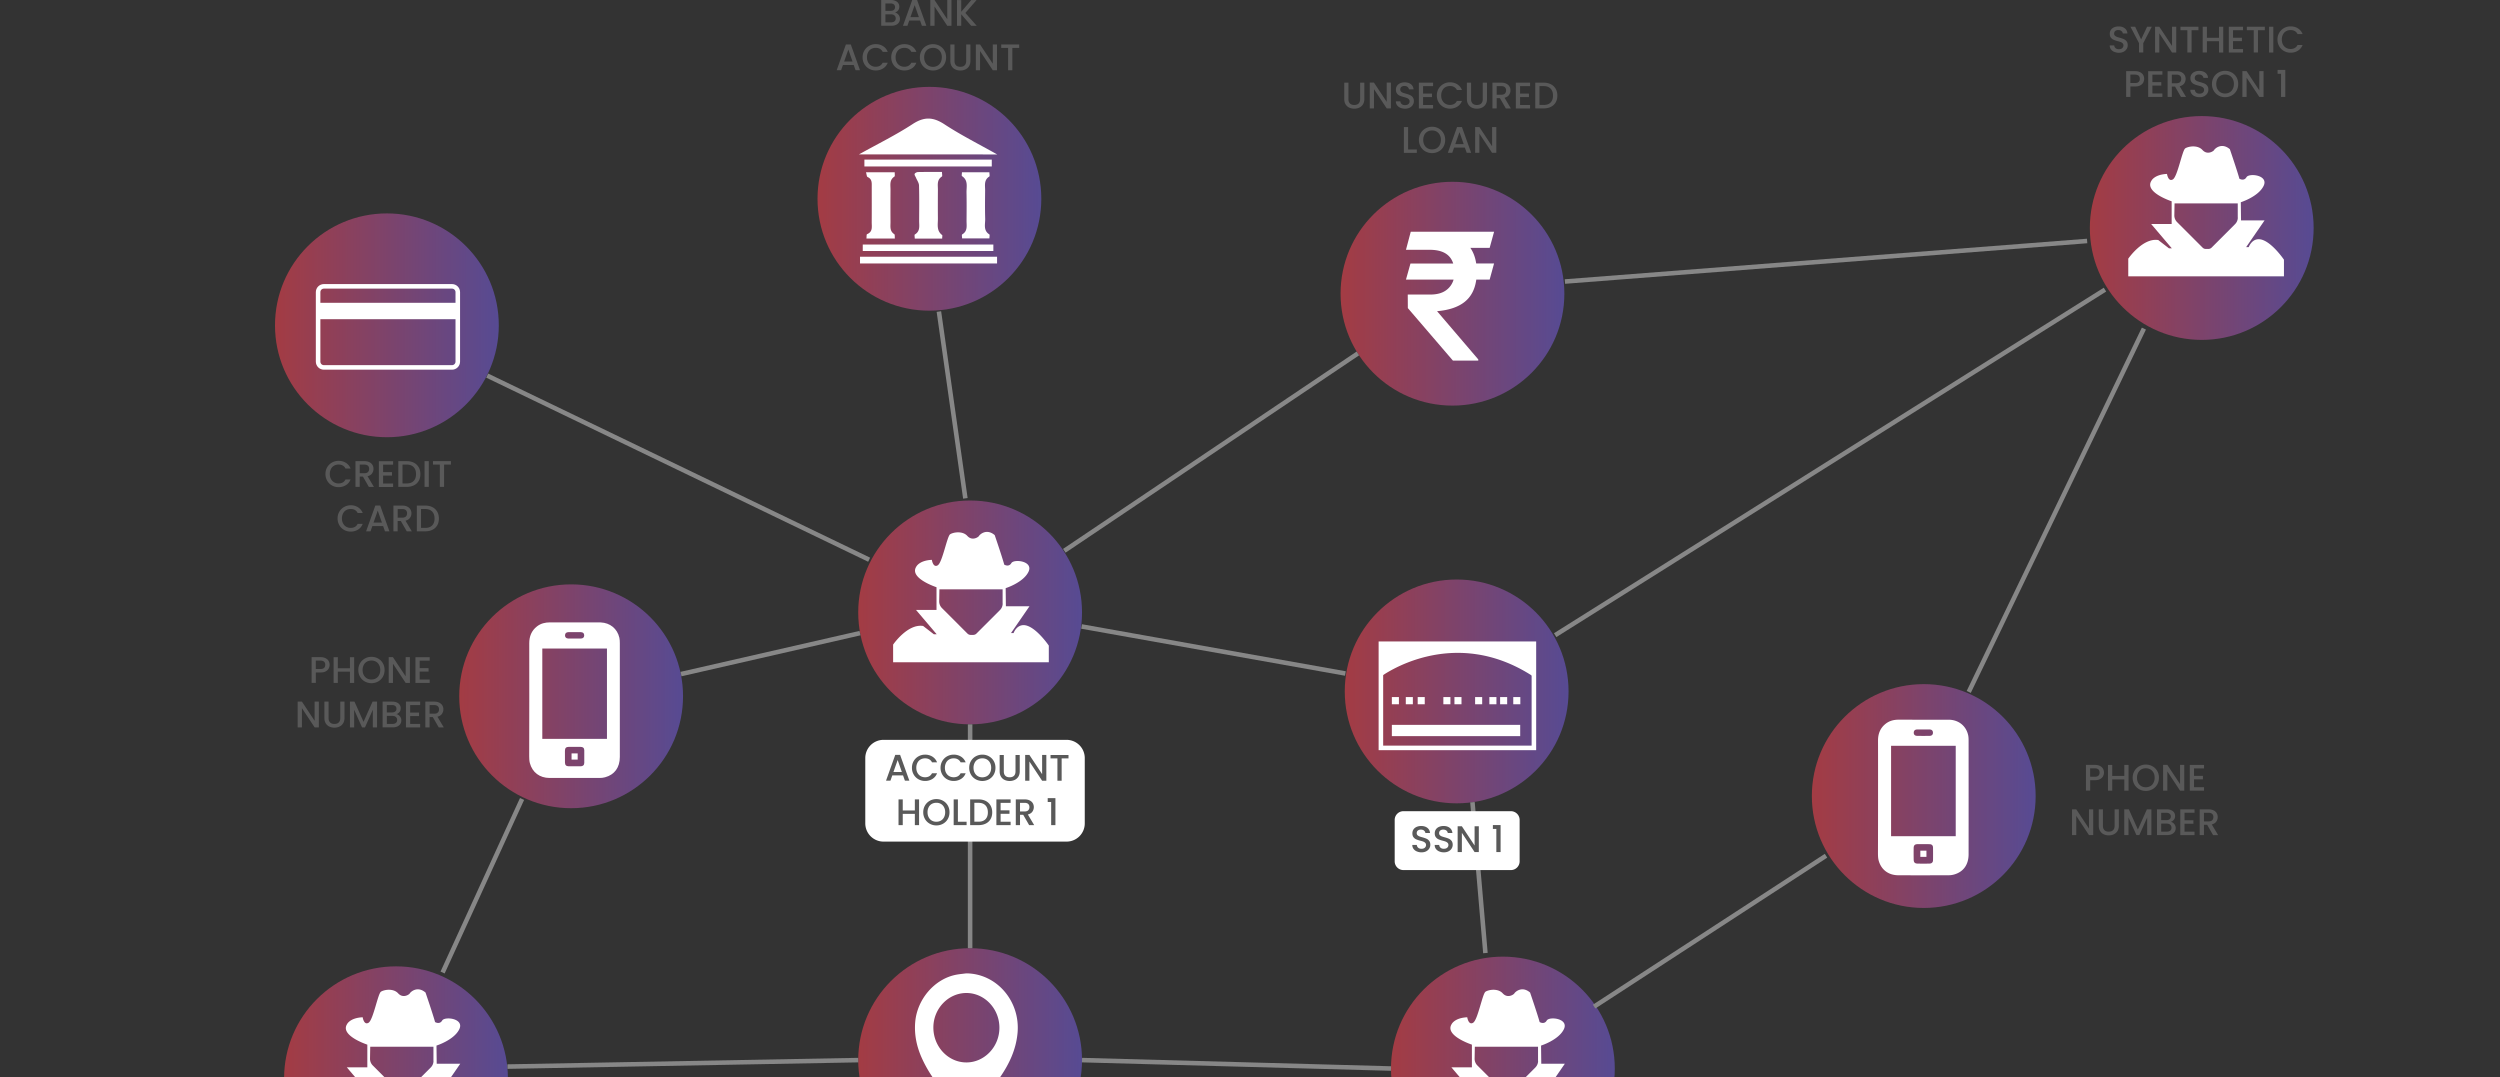<svg xmlns="http://www.w3.org/2000/svg" width="550" height="237" fill="none" viewBox="0 0 550 237"><rect x="0" y="0" width="550" height="237" fill="#333333" stroke="none"/><path fill="url(#paint0_linear_195_4610)" d="M85.118 96.19c13.596 0 24.617-11.022 24.617-24.62S98.713 46.95 85.118 46.95C71.522 46.95 60.5 57.971 60.5 71.57s11.022 24.62 24.618 24.62Z" opacity=".55"/><path fill="url(#paint1_linear_195_4610)" d="M204.471 68.35c13.596 0 24.618-11.022 24.618-24.62 0-13.597-11.022-24.62-24.618-24.62-13.596 0-24.617 11.023-24.617 24.62 0 13.598 11.021 24.62 24.617 24.62Z" opacity=".55"/><path fill="url(#paint2_linear_195_4610)" d="M319.541 89.234c13.596 0 24.618-11.023 24.618-24.621 0-13.598-11.022-24.62-24.618-24.62-13.596 0-24.617 11.022-24.617 24.62s11.021 24.62 24.617 24.62Z" opacity=".55"/><path fill="url(#paint3_linear_195_4610)" d="M484.382 74.777c13.596 0 24.618-11.023 24.618-24.621 0-13.598-11.022-24.62-24.618-24.62-13.596 0-24.617 11.022-24.617 24.62s11.021 24.62 24.617 24.62Z" opacity=".55"/><path fill="url(#paint4_linear_195_4610)" d="M320.464 176.734c13.596 0 24.618-11.023 24.618-24.621 0-13.598-11.022-24.621-24.618-24.621-13.596 0-24.617 11.023-24.617 24.621 0 13.598 11.021 24.621 24.617 24.621Z" opacity=".55"/><path fill="url(#paint5_linear_195_4610)" d="M330.635 259.703c13.596 0 24.618-11.024 24.618-24.621 0-13.598-11.022-24.621-24.618-24.621-13.596 0-24.617 11.023-24.617 24.621 0 13.597 11.021 24.621 24.617 24.621Z" opacity=".55"/><path fill="url(#paint6_linear_195_4610)" d="M87.12 261.839c13.596 0 24.618-11.023 24.618-24.621 0-13.597-11.022-24.62-24.617-24.62-13.596 0-24.618 11.023-24.618 24.62 0 13.598 11.022 24.621 24.618 24.621Z" opacity=".55"/><path fill="url(#paint7_linear_195_4610)" d="M125.65 177.804c13.596 0 24.617-11.023 24.617-24.621 0-13.597-11.021-24.621-24.617-24.621s-24.618 11.024-24.618 24.621c0 13.598 11.022 24.621 24.618 24.621Z" opacity=".55"/><path fill="url(#paint8_linear_195_4610)" d="M423.225 199.749c13.596 0 24.618-11.023 24.618-24.62 0-13.598-11.022-24.621-24.618-24.621-13.596 0-24.618 11.023-24.618 24.621 0 13.597 11.022 24.62 24.618 24.62Z" opacity=".55"/><path fill="url(#paint9_linear_195_4610)" d="M213.426 159.355c13.596 0 24.618-11.023 24.618-24.621 0-13.598-11.022-24.621-24.618-24.621-13.596 0-24.617 11.023-24.617 24.621 0 13.598 11.021 24.621 24.617 24.621Z" opacity=".55"/><path fill="url(#paint10_linear_195_4610)" d="M213.426 257.847c13.596 0 24.618-11.023 24.618-24.621 0-13.597-11.022-24.621-24.618-24.621-13.596 0-24.617 11.024-24.617 24.621 0 13.598 11.021 24.621 24.617 24.621Z" opacity=".55"/><path stroke="#878787" stroke-miterlimit="10" d="m107.183 82.633 84.029 40.503M149.817 148.296l39.384-9.011M212.381 109.639l-5.825-41.1M298.726 77.758l-64.579 43.416M237.948 137.824l58.041 10.348M344.281 61.938l114.887-8.922M463.092 63.719l-120.956 76.015M471.659 72.29l-38.535 79.932M401.725 188.262l-51.021 33.19M306.017 235.076l-67.973-1.853M111.642 234.649l77.165-1.426M213.426 159.355v49.249M323.94 176.488l2.852 33.183M114.854 175.773l-17.482 38.181"/><path stroke="#fff" stroke-miterlimit="10" d="M99.443 80.834h-28.19c-.698 0-1.269-.57-1.269-1.27V64.266c0-.7.57-1.27 1.27-1.27h28.189c.699 0 1.269.57 1.269 1.27v15.298c0 .7-.57 1.27-1.27 1.27Z"/><path fill="#fff" d="M100.841 66.61H70.025v3.612h30.816v-3.613ZM188.965 33.97c4.134-2.308 8.113-4.257 11.793-6.66 2.566-1.678 4.528-1.603 7.047.054 3.605 2.363 7.482 4.305 11.575 6.613-10.258-.006-20.157-.006-30.415-.006ZM196.841 37.901c-.02.367.082.856-.068.95-1.154.748-.848 1.889-.862 2.934a502.75 502.75 0 0 0 0 7.055c.007.957-.224 1.99.822 2.669.163.108.095.577.135.964h-6.252c.047-.387 0-.903.135-.958 1.317-.53 1.019-1.656 1.026-2.648.02-2.587.006-5.174.006-7.76 0-.843.109-1.705-.909-2.16-.204-.095-.218-.611-.353-1.053 2.199.007 4.209.007 6.32.007ZM207.277 52.497h-6.029c0-.346-.116-.835.02-.91 1.243-.746.937-1.935.944-3.028.014-2.587.047-5.167-.027-7.754-.014-.577-.435-1.14-.672-1.711-.116-.279-.367-.605-.292-.829.061-.203.475-.407.74-.414 1.731-.034 3.469-.02 5.275-.02 0 .42.122.916-.02 1.005-1.155.74-.869 1.874-.876 2.92-.014 2.111-.021 4.23 0 6.341.013 1.263-.353 2.642.923 3.606.109.081.014.434.014.794ZM211.627 37.895h6.036c0 .353.122.855-.02.943-1.222.768-.91 1.963-.917 3.056-.02 2.07-.047 4.142.014 6.213.034 1.202-.469 2.58.916 3.463.122.081.014.523.014.882h-6.009c0-.312-.115-.808.021-.882 1.249-.734.95-1.935.957-3.022.02-2.07.034-4.142-.007-6.213-.02-1.263.408-2.668-.991-3.585-.122-.081-.014-.516-.014-.855ZM219.354 56.48v1.488h-30.151V56.48h30.151ZM218.538 53.8v1.42h-28.731V53.8h28.731ZM218.193 35.117v1.508h-28.026v-1.508h28.026ZM212.592 214.141c6.68.054 11.901 6.111 11.27 13.104-.333 3.674-1.833 6.824-3.85 9.751-1.982 2.872-4.358 5.351-7.006 7.544-.224.183-.401.346-.706.088-3.911-3.286-7.319-7.021-9.491-11.835-1.134-2.512-1.705-5.161-1.46-7.985.448-5.038 4.318-9.506 9.091-10.382.712-.129 1.432-.19 2.152-.285Zm.04 4.318c-3.971-.013-7.264 3.395-7.291 7.544-.027 4.244 3.225 7.713 7.237 7.734 3.985.013 7.278-3.422 7.292-7.612.013-4.196-3.246-7.646-7.238-7.666ZM413.172 175.398c0-4.148.007-8.297-.007-12.446-.007-1.521.482-2.797 1.711-3.748.842-.652 1.813-.876 2.858-.876 3.592.014 7.19.007 10.781.007.122 0 .251 0 .374.007 2.05.081 3.645 1.371 4.1 3.368.089.393.102.814.102 1.222.007 8.331.007 16.669 0 25.001 0 2.315-1.161 3.911-3.245 4.474-.394.109-.808.15-1.215.15-3.666.013-7.333.02-10.999 0-2.186-.007-3.795-1.229-4.338-3.287-.122-.475-.136-.991-.143-1.487.014-4.121.021-8.256.021-12.385Zm17.088-11.319h-14.223v19.882h14.223v-19.882Zm-7.081 21.633c-.428 0-.855-.006-1.283 0-.625.007-.883.245-.89.876a66.93 66.93 0 0 0 .007 2.574c.014.563.265.815.829.828.875.021 1.751.021 2.627 0 .468-.007.787-.237.794-.747.014-.93.014-1.86 0-2.784-.007-.502-.305-.74-.794-.74-.428-.007-.855-.007-1.29-.007Zm-.041-25.225c-.461 0-.923-.006-1.385 0-.434.014-.713.238-.726.686-.014.455.271.7.699.713.944.02 1.887.02 2.831 0 .428-.013.706-.258.693-.713-.007-.448-.285-.672-.72-.686-.462-.013-.923-.006-1.392 0Z"/><path fill="#fff" d="M422.473 187.152h1.344v1.365h-1.344v-1.365ZM116.443 153.992c0-4.149.007-8.297-.007-12.446-.006-1.521.482-2.798 1.711-3.748.842-.652 1.813-.876 2.859-.876 3.591.013 7.189.007 10.781.007.122 0 .251 0 .373.006 2.051.082 3.646 1.372 4.101 3.368.088.394.102.815.102 1.223.006 8.331.006 16.669 0 25.001 0 2.315-1.161 3.911-3.246 4.474-.393.109-.807.15-1.215.15-3.666.013-7.332.02-10.998 0-2.186-.007-3.795-1.229-4.339-3.287-.122-.475-.135-.991-.142-1.487.013-4.121.02-8.257.02-12.385Zm17.089-11.319h-14.224v19.881h14.224v-19.881Zm-7.075 21.633c-.427 0-.855-.007-1.283 0-.625.007-.882.245-.889.876-.014.856-.014 1.718.007 2.574.013.563.264.814.828.828.876.02 1.751.02 2.627 0 .469-.007.788-.238.795-.747.013-.93.013-1.86 0-2.784-.007-.502-.306-.74-.795-.74-.434-.007-.862-.007-1.29-.007Zm-.04-25.232c-.462 0-.924-.006-1.385 0-.435.014-.713.238-.727.686-.013.455.272.699.699.713.944.02 1.888.02 2.831 0 .428-.014.707-.258.693-.713-.007-.448-.285-.672-.72-.686-.468-.006-.93 0-1.391 0Z"/><path fill="#fff" d="M125.744 165.742h1.344v1.365h-1.344v-1.365ZM327.723 54.536h-4.243c.665.97 1.093 2.118 1.283 3.429h3.931l-.971 3.544h-2.94c-.285 2.139-1.14 3.782-2.573 4.916-1.426 1.134-3.449 1.813-6.056 2.037l9.07 10.613v.251h-5.587l-9.912-11.543-.021-2.98h4.922c1.453 0 2.608-.3 3.456-.904a4.336 4.336 0 0 0 1.704-2.383h-10.475l.991-3.545h9.403c-.638-2.01-2.356-3.014-5.16-3.014h-5.234l1.052-3.973H328.7l-.977 3.552Z"/><path stroke="#fff" stroke-miterlimit="10" d="M337.458 141.621h-33.661v22.917h33.661v-22.917Z"/><path fill="#fff" d="M303.796 148.858s15.676-11.76 33.559 0v-6.932h-33.661l.102 6.932ZM307.762 153.352h-1.555v1.582h1.555v-1.582ZM334.443 159.477h-28.236v2.471h28.236v-2.471ZM310.829 153.352h-1.555v1.582h1.555v-1.582ZM313.444 153.352h-1.554v1.582h1.554v-1.582ZM319.093 153.352h-1.555v1.582h1.555v-1.582ZM321.53 153.352h-1.554v1.582h1.554v-1.582ZM326.079 153.352h-1.555v1.582h1.555v-1.582ZM329.215 153.352h-1.555v1.582h1.555v-1.582ZM331.578 153.352h-1.555v1.582h1.555v-1.582ZM334.471 153.352h-1.555v1.582h1.555v-1.582ZM497.839 52.808c-2.274-.85-3.123 1.561-3.123 1.561h-.564l4.06-5.887h-5.187l-.047-3.992s3.856-1.202 5.017-3.592c1.161-2.384-3.211-2.88-3.768-1.915-.557.957-1.561.333-1.561.333-.401-1.515-2.098-6.492-2.098-6.492-1.827-1.561-3.32-.088-3.456.177-.136.265-1.494 1.181-2.566 0-1.073-1.181-3.123-.801-3.789-.36-.672.448-1.697 6.2-2.722 6.824-1.025.625-1.297-1.202-1.297-1.202-2.811.136-3.435 1.514-3.435 1.514-1.602 2.54 4.46 4.509 4.46 4.509v4.997h-4.508l4.549 5.351h-.625l-2.362-1.826c-3.435-.537-6.599 4.1-6.599 4.1v3.885h34.251v-3.66c.007 0-2.356-3.483-4.63-4.325Zm-5.52-4.95c0 .543-.217 1.066-.604 1.453l-5.166 5.167a1.023 1.023 0 0 1-.707.292h-.563a.99.99 0 0 1-.706-.292l-5.615-5.616a2.08 2.08 0 0 1-.604-1.493l.048-2.621h13.904v3.11h.013ZM343.894 238.343c-2.275-.849-3.123 1.561-3.123 1.561h-.564l4.06-5.887h-5.187l-.047-3.992s3.856-1.202 5.017-3.592c1.161-2.383-3.211-2.879-3.768-1.915-.557.958-1.562.333-1.562.333-.4-1.514-2.098-6.491-2.098-6.491-1.826-1.562-3.319-.089-3.455.176-.136.265-1.494 1.182-2.567 0-1.072-1.181-3.123-.801-3.788-.36-.672.448-1.697 6.2-2.722 6.824-1.026.625-1.297-1.202-1.297-1.202-2.811.136-3.435 1.515-3.435 1.515-1.603 2.539 4.46 4.508 4.46 4.508v4.998h-4.508l4.549 5.35h-.625l-2.362-1.826c-3.436-.537-6.6 4.101-6.6 4.101v3.884h34.252v-3.66c.013 0-2.356-3.483-4.63-4.325Zm-5.513-4.95c0 .543-.217 1.066-.604 1.453l-5.167 5.167a1.02 1.02 0 0 1-.706.292h-.564a.993.993 0 0 1-.706-.292l-5.614-5.615a2.086 2.086 0 0 1-.605-1.494l.048-2.621h13.904v3.11h.014ZM100.889 238.343c-2.275-.849-3.123 1.561-3.123 1.561h-.564l4.06-5.887h-5.187l-.047-3.992s3.856-1.202 5.017-3.592c1.161-2.383-3.211-2.879-3.768-1.915-.557.958-1.562.333-1.562.333-.4-1.514-2.097-6.491-2.097-6.491-1.827-1.562-3.32-.089-3.456.176-.136.265-1.494 1.182-2.566 0-1.073-1.181-3.124-.801-3.789-.36-.672.448-1.697 6.2-2.722 6.824-1.025.625-1.297-1.202-1.297-1.202-2.81.136-3.435 1.515-3.435 1.515-1.603 2.539 4.46 4.508 4.46 4.508v4.998h-4.508l4.549 5.35h-.625l-2.362-1.826c-3.436-.537-6.6 4.101-6.6 4.101v3.884h34.252v-3.66c.007 0-2.356-3.483-4.63-4.325Zm-5.52-4.95c0 .543-.217 1.066-.604 1.453l-5.167 5.167c-.19.183-.44.292-.706.292h-.563a.992.992 0 0 1-.706-.292l-5.615-5.615a2.083 2.083 0 0 1-.604-1.494l.047-2.621h13.905v3.11h.013ZM226.109 137.71c-2.275-.849-3.124 1.562-3.124 1.562h-.563l4.06-5.887h-5.187l-.048-3.993s3.857-1.202 5.018-3.592c1.161-2.383-3.212-2.879-3.768-1.915-.557.958-1.562.333-1.562.333-.4-1.514-2.098-6.491-2.098-6.491-1.826-1.562-3.32-.089-3.455.176-.136.265-1.494 1.182-2.567 0-1.072-1.181-3.123-.801-3.788-.36-.672.449-1.697 6.2-2.723 6.824-1.025.625-1.296-1.201-1.296-1.201-2.811.135-3.436 1.514-3.436 1.514-1.602 2.539 4.461 4.508 4.461 4.508v4.998h-4.508l4.549 5.35h-.625l-2.363-1.826c-3.435-.537-6.599 4.101-6.599 4.101v3.884h34.252v-3.66c.006 0-2.356-3.476-4.63-4.325Zm-5.52-4.943c0 .543-.217 1.066-.604 1.453l-5.167 5.167a1.02 1.02 0 0 1-.706.292h-.563a.995.995 0 0 1-.707-.292l-5.614-5.615a2.08 2.08 0 0 1-.604-1.494l.047-2.621h13.904v3.11h.014Z"/><path fill="#595959" d="M71.988 102.788a2.8 2.8 0 0 1 1.052-1.032 2.97 2.97 0 0 1 1.453-.373c.604 0 1.14.149 1.609.441.468.299.808.713 1.025 1.256h-1.114a1.498 1.498 0 0 0-.61-.665c-.259-.149-.564-.217-.903-.217-.374 0-.707.081-1.005.251a1.69 1.69 0 0 0-.686.726 2.35 2.35 0 0 0-.251 1.1c0 .421.081.788.251 1.1.17.313.394.557.686.727.292.17.624.258 1.005.258.339 0 .644-.075.903-.217.257-.15.461-.367.61-.666h1.114c-.21.543-.55.964-1.025 1.256a2.98 2.98 0 0 1-1.61.442c-.529 0-1.018-.122-1.459-.374a2.718 2.718 0 0 1-1.045-1.032 2.898 2.898 0 0 1-.387-1.494c0-.556.129-1.045.387-1.487ZM81.146 107.116l-1.304-2.268h-.706v2.268h-.93v-5.663h1.955c.435 0 .802.075 1.107.231.299.149.53.353.679.611.15.258.224.543.224.856 0 .366-.109.706-.32 1.005-.216.298-.542.509-.99.617l1.398 2.35h-1.113v-.007Zm-2.01-3.008h1.025c.347 0 .611-.088.788-.258.176-.177.265-.407.265-.699s-.089-.523-.258-.686c-.17-.163-.435-.251-.788-.251h-1.025v1.894h-.007ZM84.283 102.212v1.663h1.955v.761h-1.955v1.738h2.2v.761h-3.13v-5.67h3.13v.76h-2.2v-.013ZM91.058 101.799c.455.231.801.564 1.053.992.244.434.373.937.373 1.514s-.122 1.073-.373 1.501a2.436 2.436 0 0 1-1.053.971c-.455.224-.984.339-1.582.339H87.63v-5.663h1.84c.604 0 1.133.116 1.588.346Zm-.06 4.02c.352-.36.529-.862.529-1.514 0-.659-.177-1.168-.53-1.541-.353-.367-.862-.557-1.52-.557h-.924v4.149h.917c.665.006 1.174-.177 1.527-.537ZM94.33 101.453v5.663h-.93v-5.663h.93ZM99.205 101.453v.761h-1.507v4.902h-.93v-4.902h-1.514v-.761h3.951ZM74.656 112.566a2.785 2.785 0 0 1 1.052-1.032 2.96 2.96 0 0 1 1.453-.374c.604 0 1.14.15 1.609.442.468.298.808.712 1.025 1.256H78.68a1.5 1.5 0 0 0-.61-.666c-.258-.149-.564-.217-.903-.217-.374 0-.707.081-1.005.251-.299.17-.523.408-.686.727a2.347 2.347 0 0 0-.251 1.1c0 .421.081.787.251 1.1.17.312.394.556.686.726.292.17.624.258 1.005.258.339 0 .644-.074.902-.217.259-.149.462-.367.612-.665h1.113c-.21.543-.55.964-1.025 1.256a2.98 2.98 0 0 1-1.61.441c-.529 0-1.018-.122-1.459-.373a2.732 2.732 0 0 1-1.045-1.032 2.9 2.9 0 0 1-.387-1.494c0-.557.128-1.046.386-1.487ZM84.29 115.738h-2.37l-.407 1.154h-.971l2.03-5.669h1.073l2.03 5.669h-.978l-.407-1.154Zm-.265-.76-.924-2.635-.93 2.635h1.854ZM89.49 116.893l-1.303-2.267h-.706v2.267h-.93v-5.663h1.955c.435 0 .801.075 1.107.231.298.15.53.353.679.611.149.258.224.544.224.856 0 .367-.109.706-.32 1.005-.217.299-.543.509-.99.618l1.398 2.349H89.49v-.007Zm-2.01-3.008h1.026c.346 0 .611-.088.788-.258.176-.176.264-.407.264-.699s-.088-.523-.258-.686c-.17-.163-.434-.251-.787-.251h-1.025v1.894h-.007ZM95.132 111.577c.454.231.8.563 1.052.991.244.435.373.937.373 1.514s-.122 1.073-.373 1.501a2.43 2.43 0 0 1-1.052.971c-.455.224-.985.339-1.582.339h-1.847v-5.663h1.847c.604 0 1.134.116 1.582.347Zm-.061 4.019c.353-.359.53-.862.53-1.514 0-.658-.177-1.168-.53-1.541-.353-.367-.863-.557-1.521-.557h-.924v4.149h.924c.665.007 1.168-.177 1.52-.537ZM72.306 147.08c-.136.258-.353.461-.652.624-.298.163-.678.238-1.147.238h-1.025v2.295h-.93v-5.663h1.955c.434 0 .801.075 1.107.224.298.15.53.353.679.605.149.258.224.543.224.855a1.779 1.779 0 0 1-.21.822Zm-1.011-.136c.176-.163.258-.387.258-.679 0-.618-.353-.93-1.053-.93h-1.025v1.847H70.5c.353.006.618-.075.795-.238ZM77.914 144.582v5.663h-.93v-2.478h-2.661v2.478h-.93v-5.663h.93v2.431h2.661v-2.431h.93ZM80.27 149.929a2.742 2.742 0 0 1-1.053-1.032 2.916 2.916 0 0 1-.387-1.494c0-.55.13-1.052.387-1.494.258-.441.611-.78 1.052-1.032a2.97 2.97 0 0 1 1.453-.373c.53 0 1.019.122 1.46.373.441.245.794.591 1.046 1.032.258.442.38.937.38 1.494 0 .557-.13 1.053-.38 1.494a2.68 2.68 0 0 1-1.046 1.032 3.018 3.018 0 0 1-2.912 0Zm2.45-.692c.292-.17.523-.415.686-.734.163-.319.251-.686.251-1.107 0-.421-.081-.787-.251-1.1a1.774 1.774 0 0 0-.686-.726 1.952 1.952 0 0 0-1.004-.251c-.374 0-.707.081-1.005.251-.299.17-.523.407-.686.726a2.35 2.35 0 0 0-.251 1.1c0 .421.081.788.251 1.107.17.319.394.564.686.734.292.169.624.258 1.005.258.38-.007.712-.089 1.004-.258ZM90.175 150.244h-.93l-2.797-4.23v4.23h-.93v-5.67h.93l2.797 4.224v-4.224h.93v5.67ZM92.328 145.329v1.663h1.955v.761h-1.955v1.738h2.2v.761h-3.13v-5.67h3.13v.761h-2.2v-.014ZM70.147 160.021h-.93l-2.798-4.23v4.23h-.93v-5.669h.93l2.797 4.223v-4.223h.93v5.669ZM72.286 154.359v3.613c0 .427.115.753.34.971.223.217.535.326.943.326.407 0 .726-.109.95-.326.224-.218.34-.544.34-.971v-3.613h.93v3.592c0 .462-.102.856-.299 1.175a1.887 1.887 0 0 1-.808.72c-.34.156-.706.237-1.113.237a2.6 2.6 0 0 1-1.114-.237 1.805 1.805 0 0 1-.794-.72c-.197-.319-.292-.713-.292-1.175v-3.592h.917ZM82.951 154.359v5.663h-.93v-3.877l-1.725 3.877h-.645l-1.737-3.877v3.877h-.93v-5.663h1.004l1.99 4.441 1.982-4.441h.991ZM87.976 157.591c.21.265.319.571.319.904 0 .285-.075.55-.224.78-.15.231-.367.415-.645.544-.285.135-.611.197-.985.197h-2.267v-5.657h2.159c.387 0 .72.068.991.197.278.129.489.306.625.523.142.217.21.469.21.74 0 .326-.088.598-.258.815a1.53 1.53 0 0 1-.7.482c.306.048.564.211.775.475Zm-2.872-.855h1.147c.306 0 .543-.068.713-.211.17-.135.258-.339.258-.597 0-.258-.088-.455-.258-.598-.17-.142-.407-.217-.713-.217h-1.147v1.623Zm1.996 2.302c.177-.15.272-.367.272-.639 0-.278-.096-.495-.286-.658-.19-.163-.44-.245-.76-.245h-1.222v1.766h1.256c.312 0 .557-.075.74-.224ZM90.237 155.106v1.664h1.955v.76h-1.955v1.739h2.2v.76h-3.13v-5.67h3.13v.761h-2.2v-.014ZM96.517 160.022l-1.304-2.268h-.706v2.268h-.93v-5.663h1.955c.435 0 .802.075 1.107.231.299.15.53.353.679.611.15.258.224.544.224.856 0 .367-.109.706-.32 1.005-.216.299-.542.509-.99.618l1.398 2.349h-1.113v-.007Zm-2.01-3.008h1.025c.347 0 .612-.088.788-.258.177-.176.265-.407.265-.699s-.088-.523-.258-.686c-.17-.163-.435-.251-.788-.251h-1.025v1.894h-.007ZM462.664 170.779c-.136.258-.353.462-.652.625-.299.163-.679.237-1.148.237h-1.025v2.295h-.93v-5.663h1.955c.435 0 .802.075 1.107.225.299.149.53.353.679.604.149.258.224.543.224.855a1.79 1.79 0 0 1-.21.822Zm-1.012-.136c.177-.163.258-.387.258-.679 0-.618-.353-.93-1.052-.93h-1.025v1.847h1.025c.36.007.618-.075.794-.238ZM468.279 168.281v5.663h-.93v-2.478h-2.661v2.478h-.93v-5.663h.93v2.431h2.661v-2.431h.93ZM470.629 173.632a2.732 2.732 0 0 1-1.053-1.032 2.916 2.916 0 0 1-.387-1.494c0-.55.129-1.052.387-1.493a2.792 2.792 0 0 1 1.053-1.033 2.97 2.97 0 0 1 1.453-.373c.529 0 1.018.122 1.459.373.442.245.795.591 1.046 1.033.258.441.38.937.38 1.493 0 .557-.129 1.053-.38 1.494a2.668 2.668 0 0 1-1.046 1.032 3.017 3.017 0 0 1-2.912 0Zm2.457-.692c.292-.17.523-.414.686-.734.163-.319.251-.685.251-1.106 0-.421-.081-.788-.251-1.1a1.77 1.77 0 0 0-.686-.727 1.947 1.947 0 0 0-1.004-.251c-.374 0-.706.081-1.005.251a1.73 1.73 0 0 0-.686.727 2.346 2.346 0 0 0-.251 1.1c0 .421.081.787.251 1.106.17.32.394.564.686.734.292.169.624.258 1.005.258a2.072 2.072 0 0 0 1.004-.258ZM480.54 173.943h-.93l-2.797-4.23v4.23h-.93v-5.67h.93l2.797 4.224v-4.224h.93v5.67ZM482.685 169.028v1.664h1.955v.76h-1.955v1.738h2.2v.761h-3.13v-5.67h3.13v.761h-2.2v-.014ZM460.505 183.72h-.93l-2.797-4.23v4.23h-.93v-5.669h.93l2.797 4.223v-4.223h.93v5.669ZM462.644 178.055v3.612c0 .428.115.754.34.971.224.217.536.326.943.326.408 0 .727-.109.951-.326.224-.217.339-.543.339-.971v-3.612h.93v3.592c0 .461-.102.855-.298 1.174a1.931 1.931 0 0 1-.808.72c-.34.163-.706.238-1.114.238-.407 0-.781-.082-1.113-.238a1.805 1.805 0 0 1-.795-.72c-.196-.319-.291-.713-.291-1.174v-3.592h.916ZM473.309 178.055v5.663h-.93v-3.878l-1.724 3.878h-.645l-1.738-3.878v3.878h-.93v-5.663h1.005l1.989 4.44 1.982-4.44h.991ZM478.34 181.29c.211.264.319.57.319.903 0 .285-.075.55-.224.781-.149.23-.367.414-.645.543-.285.136-.611.197-.984.197h-2.268v-5.663h2.159c.387 0 .72.068.991.197.272.129.489.305.625.523.142.217.21.468.21.74 0 .326-.088.597-.258.814a1.52 1.52 0 0 1-.699.483c.299.054.557.217.774.482Zm-2.879-.856h1.148c.305 0 .543-.068.713-.21.169-.143.258-.34.258-.598 0-.258-.089-.455-.258-.597-.17-.143-.408-.218-.713-.218h-1.148v1.623Zm1.996 2.302c.177-.149.272-.367.272-.638 0-.279-.095-.496-.285-.659-.19-.163-.441-.244-.761-.244h-1.222v1.765h1.256c.313 0 .564-.075.74-.224ZM480.594 178.802v1.663h1.955v.761h-1.955v1.738h2.2v.76h-3.13v-5.669h3.13v.747h-2.2ZM486.874 183.718l-1.303-2.268h-.706v2.268h-.93v-5.663h1.955c.434 0 .801.074 1.106.231.299.149.53.353.679.611.15.258.224.543.224.855 0 .367-.108.706-.319 1.005-.217.299-.543.509-.991.618l1.399 2.349h-1.114v-.006Zm-2.009-3.008h1.025c.346 0 .611-.089.787-.258.177-.17.265-.408.265-.7s-.088-.523-.258-.686c-.17-.163-.434-.251-.787-.251h-1.026v1.895h-.006ZM197.669 3.243c.211.265.319.57.319.903 0 .285-.074.55-.224.78-.149.232-.366.415-.645.544-.285.136-.611.197-.984.197h-2.268V.004h2.159c.387 0 .72.068.991.197.279.129.489.305.625.523.143.217.21.468.21.74 0 .326-.088.597-.258.815-.176.217-.407.38-.699.482.299.054.557.217.774.482Zm-2.878-.856h1.147c.305 0 .543-.068.713-.21.169-.136.258-.34.258-.598 0-.258-.089-.455-.258-.597-.17-.143-.408-.218-.713-.218h-1.147v1.623Zm1.996 2.302c.176-.15.271-.367.271-.638 0-.279-.095-.496-.285-.659-.19-.163-.441-.244-.76-.244h-1.222v1.765h1.256c.312 0 .563-.075.74-.224ZM202.408 4.515h-2.37l-.407 1.155h-.971L200.69 0h1.073l2.03 5.67h-.978l-.407-1.155Zm-.258-.753-.924-2.635-.93 2.635h1.854ZM209.326 5.674h-.93l-2.797-4.23v4.23h-.93V.004h.93l2.797 4.223V.004h.93v5.67ZM213.664 5.675l-2.193-2.533v2.533h-.93V.012h.93v2.58l2.2-2.58h1.168l-2.458 2.838 2.498 2.825h-1.215ZM187.818 14.293h-2.369l-.408 1.154h-.971l2.03-5.67h1.073l2.03 5.67h-.978l-.407-1.154Zm-.258-.754-.923-2.634-.93 2.634h1.853ZM190.16 11.117c.258-.442.611-.781 1.053-1.033.441-.244.93-.373 1.453-.373.604 0 1.14.15 1.609.441.468.3.808.713 1.025 1.257h-1.114a1.497 1.497 0 0 0-.611-.666c-.258-.15-.563-.217-.903-.217-.373 0-.706.081-1.004.251a1.69 1.69 0 0 0-.686.727 2.347 2.347 0 0 0-.251 1.1c0 .42.081.787.251 1.1.17.312.394.556.686.726.292.17.624.258 1.004.258.34 0 .645-.075.903-.217.258-.15.462-.367.611-.666h1.114c-.211.544-.55.965-1.025 1.257a2.982 2.982 0 0 1-1.609.44c-.53 0-1.019-.121-1.46-.373a2.729 2.729 0 0 1-1.046-1.032 2.899 2.899 0 0 1-.387-1.493c0-.557.129-1.046.387-1.487ZM196.46 11.117c.258-.442.611-.781 1.053-1.033.441-.244.93-.373 1.452-.373.605 0 1.141.15 1.609.441.469.3.808.713 1.026 1.257h-1.114a1.497 1.497 0 0 0-.611-.666c-.258-.15-.563-.217-.903-.217-.373 0-.706.081-1.005.251-.298.17-.522.407-.685.727a2.347 2.347 0 0 0-.251 1.1c0 .42.081.787.251 1.1.169.312.393.556.685.726.292.17.625.258 1.005.258.34 0 .645-.075.903-.217.258-.15.462-.367.611-.666h1.114c-.211.544-.55.965-1.026 1.257a2.977 2.977 0 0 1-1.609.44 2.9 2.9 0 0 1-1.459-.373 2.722 2.722 0 0 1-1.046-1.032 2.899 2.899 0 0 1-.387-1.493c0-.557.129-1.046.387-1.487ZM203.806 15.14a2.744 2.744 0 0 1-1.052-1.032 2.916 2.916 0 0 1-.387-1.494c0-.55.129-1.052.387-1.494.258-.441.611-.78 1.052-1.032a2.97 2.97 0 0 1 1.453-.373c.53 0 1.019.122 1.46.373.441.245.794.591 1.046 1.032.258.442.38.937.38 1.494 0 .557-.129 1.053-.38 1.494a2.688 2.688 0 0 1-1.046 1.032c-.441.245-.93.374-1.46.374a3.067 3.067 0 0 1-1.453-.374Zm2.458-.693c.292-.17.523-.414.686-.733.163-.319.251-.686.251-1.107 0-.42-.081-.787-.251-1.1a1.772 1.772 0 0 0-.686-.726 1.953 1.953 0 0 0-1.005-.251c-.373 0-.706.081-1.004.25a1.69 1.69 0 0 0-.686.727 2.347 2.347 0 0 0-.251 1.1c0 .421.081.788.251 1.107.17.32.394.564.686.733.292.17.624.259 1.004.259a2.024 2.024 0 0 0 1.005-.258ZM209.991 9.79V13.4c0 .428.115.754.339.971.224.218.537.326.944.326.407 0 .726-.108.95-.326.224-.217.34-.543.34-.97V9.788h.93v3.592c0 .462-.102.856-.299 1.175-.197.319-.468.557-.808.72a2.616 2.616 0 0 1-1.113.237c-.407 0-.781-.081-1.114-.238a1.809 1.809 0 0 1-.794-.72c-.197-.318-.292-.712-.292-1.174V9.789h.917ZM219.34 15.455h-.93l-2.797-4.23v4.23h-.93v-5.67h.93l2.797 4.224V9.785h.93v5.67ZM224.222 9.792v.76h-1.507v4.903h-.93v-4.91h-1.514v-.76h3.951v.007ZM296.655 18.188V21.8c0 .428.115.753.339.97.224.218.537.327.944.327.407 0 .726-.109.95-.326.224-.218.34-.543.34-.971v-3.613h.93v3.592c0 .462-.102.856-.299 1.175-.197.32-.468.557-.808.72a2.618 2.618 0 0 1-1.113.238c-.407 0-.781-.082-1.113-.238a1.806 1.806 0 0 1-.795-.72c-.197-.319-.292-.713-.292-1.175v-3.591h.917ZM306.003 23.846h-.93l-2.797-4.23v4.23h-.93v-5.67h.93l2.797 4.223v-4.223h.93v5.67ZM308.067 23.705a1.711 1.711 0 0 1-.72-.563 1.415 1.415 0 0 1-.258-.856h.991c.02.245.115.448.292.605.177.156.414.237.72.237.319 0 .57-.074.746-.23a.764.764 0 0 0 .272-.598.624.624 0 0 0-.17-.462 1.109 1.109 0 0 0-.414-.278 5.388 5.388 0 0 0-.686-.21 6.074 6.074 0 0 1-.902-.3 1.512 1.512 0 0 1-.591-.468c-.163-.21-.245-.496-.245-.849 0-.326.082-.61.245-.855.163-.245.394-.435.686-.564a2.494 2.494 0 0 1 1.018-.197c.55 0 .998.136 1.351.414.353.272.543.652.584 1.128h-1.025c-.014-.204-.116-.38-.292-.53-.177-.15-.414-.217-.706-.217-.265 0-.482.068-.652.203-.17.136-.251.333-.251.584 0 .177.054.32.156.428.109.109.237.197.4.265.163.068.387.136.666.21.373.102.679.204.916.313.238.102.435.265.605.475.162.217.251.502.251.862 0 .286-.075.557-.231.815-.156.258-.38.462-.679.618-.299.156-.645.23-1.046.23-.387-.013-.726-.074-1.031-.21ZM313.078 18.934v1.664h1.955v.76h-1.955v1.739h2.199v.76h-3.13v-5.67h3.13v.761h-2.199v-.014ZM316.492 19.515a2.79 2.79 0 0 1 1.053-1.032c.441-.245.93-.374 1.453-.374.604 0 1.14.15 1.609.442.468.292.808.713 1.025 1.256h-1.114a1.496 1.496 0 0 0-.611-.665c-.258-.15-.563-.218-.903-.218-.373 0-.706.082-1.004.251-.292.17-.523.408-.686.727a2.347 2.347 0 0 0-.251 1.1c0 .42.081.788.251 1.1.17.312.394.557.686.726.292.17.624.259 1.004.259.34 0 .645-.075.903-.218.258-.142.462-.366.611-.665h1.114c-.211.543-.55.964-1.025 1.256a2.982 2.982 0 0 1-1.609.441 2.9 2.9 0 0 1-1.46-.373 2.729 2.729 0 0 1-1.046-1.032 2.9 2.9 0 0 1-.387-1.494c0-.557.129-1.052.387-1.487ZM323.634 18.188V21.8c0 .428.116.753.34.97.224.218.536.327.943.327.408 0 .727-.109.951-.326.224-.218.339-.543.339-.971v-3.613h.931v3.592c0 .462-.102.856-.299 1.175-.197.32-.469.557-.808.72-.34.156-.706.238-1.114.238-.407 0-.78-.082-1.113-.238a1.804 1.804 0 0 1-.794-.72c-.197-.326-.292-.713-.292-1.175v-3.591h.916ZM331.279 23.85l-1.304-2.268h-.706v2.268h-.93v-5.663h1.955c.435 0 .801.075 1.107.231.299.15.529.353.679.611.149.259.224.544.224.856 0 .367-.109.706-.319 1.005-.218.299-.543.51-.992.618l1.399 2.35h-1.113v-.008Zm-2.017-3.008h1.025c.347 0 .611-.088.788-.258.176-.176.265-.407.265-.699s-.089-.523-.258-.686c-.17-.163-.435-.251-.788-.251h-1.025v1.894h-.007ZM334.415 18.934v1.664h1.956v.76h-1.956v1.739h2.2v.76h-3.13v-5.67h3.13v.761h-2.2v-.014ZM341.191 18.534c.455.23.801.563 1.053.991.244.435.373.937.373 1.514s-.122 1.073-.373 1.5a2.436 2.436 0 0 1-1.053.972c-.455.224-.984.34-1.582.34h-1.846v-5.663h1.846c.598 0 1.127.115 1.582.346Zm-.061 4.02c.353-.36.53-.863.53-1.515 0-.658-.177-1.168-.53-1.541-.353-.367-.862-.557-1.521-.557h-.923v4.149h.923c.659 0 1.168-.177 1.521-.537ZM309.785 32.877h1.914v.747h-2.845V27.96h.931v4.916ZM313.6 33.312a2.745 2.745 0 0 1-1.052-1.032 2.916 2.916 0 0 1-.387-1.494c0-.557.129-1.052.387-1.494.258-.441.611-.78 1.052-1.032a2.97 2.97 0 0 1 1.453-.373 2.9 2.9 0 0 1 1.46.373c.441.245.794.59 1.046 1.032.258.442.38.937.38 1.494 0 .557-.129 1.052-.38 1.494a2.69 2.69 0 0 1-1.046 1.032 3.026 3.026 0 0 1-2.913 0Zm2.458-.693a1.75 1.75 0 0 0 .686-.733c.163-.32.251-.686.251-1.107 0-.42-.081-.787-.251-1.1a1.772 1.772 0 0 0-.686-.726 1.953 1.953 0 0 0-1.005-.252c-.373 0-.706.082-1.004.252-.292.17-.523.407-.686.726a2.347 2.347 0 0 0-.251 1.1c0 .421.081.788.251 1.107.17.32.394.564.686.733.291.17.624.258 1.004.258.374 0 .706-.088 1.005-.258ZM322.27 32.468h-2.369l-.408 1.155h-.971l2.03-5.67h1.073l2.03 5.67h-.978l-.407-1.154Zm-.258-.76-.923-2.634-.93 2.634h1.853ZM329.189 33.623h-.93l-2.798-4.23v4.23h-.93v-5.67h.93l2.798 4.223v-4.223h.93v5.67ZM465.115 11.405a1.715 1.715 0 0 1-.719-.564 1.415 1.415 0 0 1-.258-.855h.991c.02.244.115.448.292.604.176.156.414.238.72.238.319 0 .57-.075.746-.231a.764.764 0 0 0 .272-.598.623.623 0 0 0-.17-.462 1.109 1.109 0 0 0-.414-.278 5.387 5.387 0 0 0-.686-.21 6.12 6.12 0 0 1-.903-.3 1.516 1.516 0 0 1-.59-.468c-.163-.21-.245-.495-.245-.849 0-.325.082-.61.245-.855.163-.245.393-.435.685-.564a2.503 2.503 0 0 1 1.019-.197c.55 0 .998.136 1.351.415.353.271.543.651.584 1.127h-1.025c-.014-.204-.116-.38-.292-.53-.177-.15-.415-.217-.706-.217-.265 0-.483.068-.652.204-.17.135-.251.332-.251.583 0 .177.054.32.156.428.108.109.237.197.4.265.163.068.387.136.666.21.373.102.679.204.916.313.238.102.435.265.604.475.17.21.252.503.252.863 0 .285-.075.556-.231.814-.156.258-.38.462-.679.618-.299.156-.645.231-1.046.231a2.88 2.88 0 0 1-1.032-.21ZM473.391 5.887l-1.874 3.612v2.05h-.93V9.5l-1.881-3.612h1.032l1.31 2.777 1.311-2.777h1.032ZM478.775 11.553h-.931l-2.797-4.23v4.23h-.93v-5.67h.93l2.797 4.223V5.883h.931v5.67ZM483.655 5.887v.76h-1.507v4.903h-.93V6.647h-1.514v-.76h3.951ZM489.114 5.887v5.663h-.93V9.07h-2.661v2.479h-.93V5.887h.93v2.43h2.661v-2.43h.93ZM491.267 6.637V8.3h1.955v.754h-1.955v1.738h2.2v.76h-3.13v-5.67h3.13v.761h-2.2v-.006ZM498.26 5.887v.76h-1.507v4.903h-.93V6.647h-1.514v-.76h3.951ZM500.126 5.887v5.663h-.93V5.887h.93ZM501.431 7.206c.258-.441.611-.78 1.052-1.032.442-.244.93-.373 1.453-.373.604 0 1.141.15 1.609.441.469.292.808.713 1.025 1.256h-1.113a1.496 1.496 0 0 0-.611-.665c-.258-.15-.564-.217-.903-.217-.373 0-.706.081-1.005.25-.292.17-.523.408-.686.727a2.347 2.347 0 0 0-.251 1.1c0 .421.082.788.251 1.1.17.313.394.557.686.727.292.17.625.258 1.005.258.339 0 .645-.075.903-.217.258-.143.462-.367.611-.666h1.113c-.21.543-.55.964-1.025 1.256a2.98 2.98 0 0 1-1.609.442 2.907 2.907 0 0 1-1.46-.374 2.727 2.727 0 0 1-1.045-1.032 2.899 2.899 0 0 1-.387-1.494c0-.556.129-1.045.387-1.487ZM471.51 18.162c-.136.258-.353.462-.651.625-.299.162-.679.237-1.148.237h-1.025v2.295h-.93v-5.663h1.955c.435 0 .801.075 1.107.224.299.15.529.353.679.605.149.258.224.543.224.855a1.823 1.823 0 0 1-.211.822Zm-1.011-.136c.176-.163.258-.387.258-.679 0-.618-.353-.93-1.053-.93h-1.025v1.847h1.025c.353.006.618-.075.795-.238ZM473.526 16.407v1.664h1.955v.76h-1.955v1.738h2.2v.76h-3.13V15.66h3.13v.76h-2.2v-.013ZM479.814 21.323l-1.304-2.268h-.706v2.268h-.93V15.66h1.955c.435 0 .801.075 1.107.231.305.156.53.353.679.611.149.258.224.543.224.856 0 .366-.109.706-.319 1.005-.217.298-.543.509-.991.617l1.398 2.35h-1.113v-.007Zm-2.017-3.008h1.026c.346 0 .611-.088.787-.258.177-.176.265-.407.265-.7 0-.291-.088-.522-.258-.685-.17-.163-.435-.251-.788-.251h-1.025v1.894h-.007ZM482.855 21.182a1.712 1.712 0 0 1-.72-.564 1.415 1.415 0 0 1-.258-.855h.991a.877.877 0 0 0 .292.604c.177.156.414.238.72.238.319 0 .57-.075.747-.231a.766.766 0 0 0 .271-.598.623.623 0 0 0-.17-.461 1.109 1.109 0 0 0-.414-.279 5.365 5.365 0 0 0-.685-.21 6.042 6.042 0 0 1-.903-.299 1.513 1.513 0 0 1-.591-.469c-.163-.21-.244-.495-.244-.848 0-.326.081-.611.244-.856.163-.244.394-.434.686-.563a2.498 2.498 0 0 1 1.018-.197c.55 0 .998.136 1.351.414.353.271.543.652.584 1.127h-1.025c-.014-.204-.116-.38-.292-.53-.177-.149-.414-.217-.706-.217-.265 0-.482.068-.652.204-.17.136-.251.333-.251.584 0 .176.054.319.156.428.109.108.238.197.401.264.162.068.386.136.665.21.373.103.679.205.916.313.238.102.435.265.605.476.169.21.251.502.251.862 0 .285-.075.557-.231.815-.156.258-.38.461-.679.618-.299.156-.645.23-1.045.23a2.876 2.876 0 0 1-1.032-.21ZM488.069 21.007a2.744 2.744 0 0 1-1.052-1.032 2.916 2.916 0 0 1-.387-1.494c0-.55.129-1.052.387-1.493.258-.442.611-.781 1.052-1.032.441-.245.93-.374 1.453-.374.53 0 1.018.122 1.46.373.441.245.794.591 1.045 1.033.258.44.38.937.38 1.493 0 .557-.129 1.053-.38 1.494a2.679 2.679 0 0 1-1.045 1.032c-.442.245-.93.374-1.46.374a2.878 2.878 0 0 1-1.453-.374Zm2.451-.692c.292-.17.523-.415.686-.734.163-.319.251-.685.251-1.106 0-.421-.081-.788-.251-1.1a1.772 1.772 0 0 0-.686-.727 1.955 1.955 0 0 0-1.005-.251c-.373 0-.706.081-1.005.251-.291.17-.522.407-.685.727a2.347 2.347 0 0 0-.251 1.1c0 .42.081.787.251 1.106.17.32.394.564.685.734.292.17.625.258 1.005.258.38 0 .713-.082 1.005-.258ZM497.981 21.326h-.93l-2.798-4.23v4.23h-.93v-5.67h.93l2.798 4.224v-4.224h.93v5.67ZM501.069 16.235v-.848h1.698v5.941h-.937v-5.093h-.761Z"/><path fill="#fff" d="M234.636 185.152h-40.26a4.012 4.012 0 0 1-4.013-4.012v-14.361a4.011 4.011 0 0 1 4.013-4.013h40.26a4.011 4.011 0 0 1 4.012 4.013v14.361a4.002 4.002 0 0 1-4.012 4.012Z"/><path fill="#595959" d="M198.673 170.594h-2.369l-.407 1.154h-.971l2.03-5.67h1.072l2.03 5.67h-.977l-.408-1.154Zm-.264-.754-.924-2.635-.93 2.635h1.854ZM201.016 167.425a2.794 2.794 0 0 1 1.052-1.032c.442-.244.93-.373 1.453-.373a2.98 2.98 0 0 1 1.609.441c.469.299.808.713 1.025 1.256h-1.113a1.491 1.491 0 0 0-.611-.665c-.258-.15-.564-.218-.903-.218-.374 0-.706.082-1.005.252a1.685 1.685 0 0 0-.686.726 2.346 2.346 0 0 0-.251 1.1c0 .421.082.788.251 1.1.17.312.394.557.686.727.292.169.625.258 1.005.258.339 0 .645-.075.903-.218.258-.149.462-.366.611-.665h1.113c-.21.543-.55.964-1.025 1.256a2.98 2.98 0 0 1-1.609.441 2.909 2.909 0 0 1-1.46-.373 2.726 2.726 0 0 1-1.045-1.032 2.898 2.898 0 0 1-.387-1.494c0-.557.129-1.052.387-1.487ZM207.309 167.425a2.794 2.794 0 0 1 1.052-1.032 2.97 2.97 0 0 1 1.453-.373 2.98 2.98 0 0 1 1.609.441c.469.299.808.713 1.025 1.256h-1.113a1.497 1.497 0 0 0-.611-.665c-.258-.15-.564-.218-.903-.218-.374 0-.706.082-1.005.252a1.685 1.685 0 0 0-.686.726 2.346 2.346 0 0 0-.251 1.1c0 .421.082.788.251 1.1.17.312.394.557.686.727.292.169.625.258 1.005.258.339 0 .645-.075.903-.218.258-.149.461-.366.611-.665h1.113c-.21.543-.55.964-1.025 1.256a2.98 2.98 0 0 1-1.609.441 2.909 2.909 0 0 1-1.46-.373 2.726 2.726 0 0 1-1.045-1.032 2.898 2.898 0 0 1-.387-1.494c0-.557.129-1.052.387-1.487ZM214.663 171.445a2.75 2.75 0 0 1-1.052-1.032 2.919 2.919 0 0 1-.387-1.494c0-.55.129-1.053.387-1.494a2.794 2.794 0 0 1 1.052-1.032 2.97 2.97 0 0 1 1.453-.373c.529 0 1.018.122 1.459.373.442.244.795.591 1.046 1.032.258.441.38.937.38 1.494 0 .557-.129 1.052-.38 1.494a2.681 2.681 0 0 1-1.046 1.032 3.027 3.027 0 0 1-2.912 0Zm2.458-.693c.292-.17.522-.414.685-.733.163-.319.252-.686.252-1.107 0-.421-.082-.788-.252-1.1a1.766 1.766 0 0 0-.685-.726 1.954 1.954 0 0 0-1.005-.252c-.374 0-.706.082-1.005.252a1.685 1.685 0 0 0-.686.726 2.346 2.346 0 0 0-.251 1.1c0 .421.082.788.251 1.107.17.319.394.563.686.733.292.17.625.258 1.005.258a2.068 2.068 0 0 0 1.005-.258ZM220.84 166.094v3.612c0 .428.116.754.34.971.224.217.536.326.944.326.407 0 .726-.109.95-.326.224-.217.339-.543.339-.971v-3.612h.931v3.592c0 .461-.102.855-.299 1.174-.197.32-.469.557-.808.72-.34.156-.706.238-1.113.238a2.6 2.6 0 0 1-1.114-.238 1.803 1.803 0 0 1-.794-.72c-.197-.319-.292-.713-.292-1.174v-3.592h.916ZM230.196 171.76h-.93l-2.797-4.231v4.231h-.93v-5.67h.93l2.797 4.223v-4.223h.93v5.67ZM235.07 166.094v.76h-1.507v4.903h-.93v-4.903h-1.514v-.76h3.951ZM202.196 175.867v5.663h-.93v-2.478h-2.661v2.478h-.93v-5.663h.93v2.431h2.661v-2.431h.93ZM204.553 181.222a2.74 2.74 0 0 1-1.053-1.032 2.916 2.916 0 0 1-.387-1.494 2.9 2.9 0 0 1 .387-1.494c.258-.441.611-.78 1.053-1.032.441-.244.93-.373 1.452-.373.53 0 1.019.122 1.46.373.441.245.794.591 1.046 1.032.258.442.38.937.38 1.494 0 .557-.129 1.053-.38 1.494a2.728 2.728 0 0 1-1.046 1.032 3.016 3.016 0 0 1-2.912 0Zm2.45-.692c.292-.17.523-.415.686-.734.163-.319.251-.686.251-1.107 0-.421-.081-.787-.251-1.1a1.774 1.774 0 0 0-.686-.726 1.947 1.947 0 0 0-1.004-.251c-.374 0-.706.081-1.005.251a1.69 1.69 0 0 0-.686.726 2.35 2.35 0 0 0-.251 1.1c0 .421.081.788.251 1.107.17.319.394.564.686.734.292.169.624.258 1.005.258.38-.007.713-.089 1.004-.258ZM210.738 180.779h1.914v.747h-2.844v-5.663h.93v4.916ZM216.862 176.213c.455.231.801.564 1.052.992.245.434.374.937.374 1.514s-.122 1.073-.374 1.501a2.427 2.427 0 0 1-1.052.971c-.455.224-.984.339-1.582.339h-1.846v-5.663h1.846c.598 0 1.127.116 1.582.346Zm-.061 4.02c.353-.36.53-.862.53-1.514 0-.659-.177-1.168-.53-1.541-.353-.367-.862-.557-1.521-.557h-.923v4.149h.923c.659 0 1.168-.177 1.521-.537ZM220.134 176.614v1.664h1.956v.76h-1.956v1.738h2.2v.761h-3.13v-5.67h3.13v.761h-2.2v-.014ZM226.413 181.53l-1.303-2.268h-.706v2.268h-.93v-5.663h1.955c.434 0 .801.075 1.107.231.298.149.529.353.678.611.15.258.225.543.225.856 0 .366-.109.706-.32 1.005-.21.298-.543.509-.991.618l1.399 2.349h-1.114v-.007Zm-2.016-3.008h1.025c.346 0 .611-.088.788-.258.176-.176.264-.407.264-.699s-.088-.523-.258-.686c-.169-.163-.434-.251-.787-.251h-1.025v1.894h-.007ZM230.495 176.435v-.849h1.697v5.941h-.936v-5.092h-.761Z"/><path fill="#fff" d="M332.399 191.416h-23.64a1.926 1.926 0 0 1-1.928-1.928v-9.099c0-1.066.862-1.928 1.928-1.928h23.633c1.066 0 1.928.862 1.928 1.928v9.099a1.925 1.925 0 0 1-1.921 1.928Z"/><path fill="#595959" d="M311.687 187.307a1.71 1.71 0 0 1-.72-.564 1.412 1.412 0 0 1-.258-.855h.991a.877.877 0 0 0 .292.604c.17.156.414.238.72.238.319 0 .57-.075.747-.231a.766.766 0 0 0 .271-.598c0-.19-.054-.346-.17-.461a1.259 1.259 0 0 0-.414-.279 5.41 5.41 0 0 0-.685-.21 6.015 6.015 0 0 1-.903-.299 1.517 1.517 0 0 1-.591-.468c-.163-.211-.244-.496-.244-.849 0-.326.081-.611.244-.856.163-.244.394-.434.686-.563a2.498 2.498 0 0 1 1.018-.197c.55 0 .998.136 1.351.414.353.278.543.652.584 1.127h-1.025c-.014-.204-.116-.38-.292-.53-.177-.149-.414-.217-.706-.217-.265 0-.482.068-.652.204-.17.136-.251.333-.251.584 0 .176.054.319.156.428.109.108.238.197.401.264.162.068.387.136.665.211.373.102.679.204.916.312.238.102.435.265.605.476.163.217.251.502.251.862 0 .285-.075.557-.231.815-.156.258-.38.461-.679.618-.299.156-.645.23-1.045.23a2.595 2.595 0 0 1-1.032-.21ZM316.609 187.307a1.713 1.713 0 0 1-.719-.564 1.412 1.412 0 0 1-.258-.855h.991c.02.244.115.448.292.604.17.156.414.238.72.238.319 0 .57-.075.746-.231a.764.764 0 0 0 .272-.598c0-.19-.054-.346-.17-.461a1.259 1.259 0 0 0-.414-.279 5.434 5.434 0 0 0-.686-.21 6.094 6.094 0 0 1-.903-.299 1.52 1.52 0 0 1-.59-.468c-.163-.211-.245-.496-.245-.849 0-.326.082-.611.245-.856.163-.244.394-.434.686-.563a2.494 2.494 0 0 1 1.018-.197c.55 0 .998.136 1.351.414.353.278.543.652.584 1.127h-1.025c-.014-.204-.116-.38-.292-.53-.177-.149-.414-.217-.706-.217-.265 0-.482.068-.652.204-.17.136-.251.333-.251.584 0 .176.054.319.156.428.108.108.237.197.4.264.163.068.387.136.666.211.373.102.679.204.916.312.238.102.435.265.605.476.162.217.251.502.251.862 0 .285-.075.557-.231.815-.156.258-.38.461-.679.618-.299.156-.645.23-1.046.23a2.599 2.599 0 0 1-1.032-.21ZM325.34 187.455h-.93l-2.797-4.23v4.23h-.93v-5.67h.93l2.797 4.224v-4.224h.93v5.67ZM328.435 182.364v-.848h1.697v5.941h-.937v-5.093h-.76Z"/><defs><linearGradient id="paint0_linear_195_4610" x1="60.501" x2="109.74" y1="71.568" y2="71.568" gradientUnits="userSpaceOnUse"><stop stop-color="#FF4351"/><stop offset="1" stop-color="#745EE1"/></linearGradient><linearGradient id="paint1_linear_195_4610" x1="179.851" x2="229.09" y1="43.733" y2="43.733" gradientUnits="userSpaceOnUse"><stop stop-color="#FF4351"/><stop offset="1" stop-color="#745EE1"/></linearGradient><linearGradient id="paint2_linear_195_4610" x1="294.921" x2="344.16" y1="64.612" y2="64.612" gradientUnits="userSpaceOnUse"><stop stop-color="#FF4351"/><stop offset="1" stop-color="#745EE1"/></linearGradient><linearGradient id="paint3_linear_195_4610" x1="459.764" x2="509.003" y1="50.159" y2="50.159" gradientUnits="userSpaceOnUse"><stop stop-color="#FF4351"/><stop offset="1" stop-color="#745EE1"/></linearGradient><linearGradient id="paint4_linear_195_4610" x1="295.847" x2="345.086" y1="152.113" y2="152.113" gradientUnits="userSpaceOnUse"><stop stop-color="#FF4351"/><stop offset="1" stop-color="#745EE1"/></linearGradient><linearGradient id="paint5_linear_195_4610" x1="306.017" x2="355.256" y1="235.082" y2="235.082" gradientUnits="userSpaceOnUse"><stop stop-color="#FF4351"/><stop offset="1" stop-color="#745EE1"/></linearGradient><linearGradient id="paint6_linear_195_4610" x1="62.498" x2="111.737" y1="237.221" y2="237.221" gradientUnits="userSpaceOnUse"><stop stop-color="#FF4351"/><stop offset="1" stop-color="#745EE1"/></linearGradient><linearGradient id="paint7_linear_195_4610" x1="101.034" x2="150.272" y1="153.181" y2="153.181" gradientUnits="userSpaceOnUse"><stop stop-color="#FF4351"/><stop offset="1" stop-color="#745EE1"/></linearGradient><linearGradient id="paint8_linear_195_4610" x1="398.606" x2="447.845" y1="175.127" y2="175.127" gradientUnits="userSpaceOnUse"><stop stop-color="#FF4351"/><stop offset="1" stop-color="#745EE1"/></linearGradient><linearGradient id="paint9_linear_195_4610" x1="188.806" x2="238.045" y1="134.733" y2="134.733" gradientUnits="userSpaceOnUse"><stop stop-color="#FF4351"/><stop offset="1" stop-color="#745EE1"/></linearGradient><linearGradient id="paint10_linear_195_4610" x1="188.806" x2="238.045" y1="233.226" y2="233.226" gradientUnits="userSpaceOnUse"><stop stop-color="#FF4351"/><stop offset="1" stop-color="#745EE1"/></linearGradient></defs></svg>